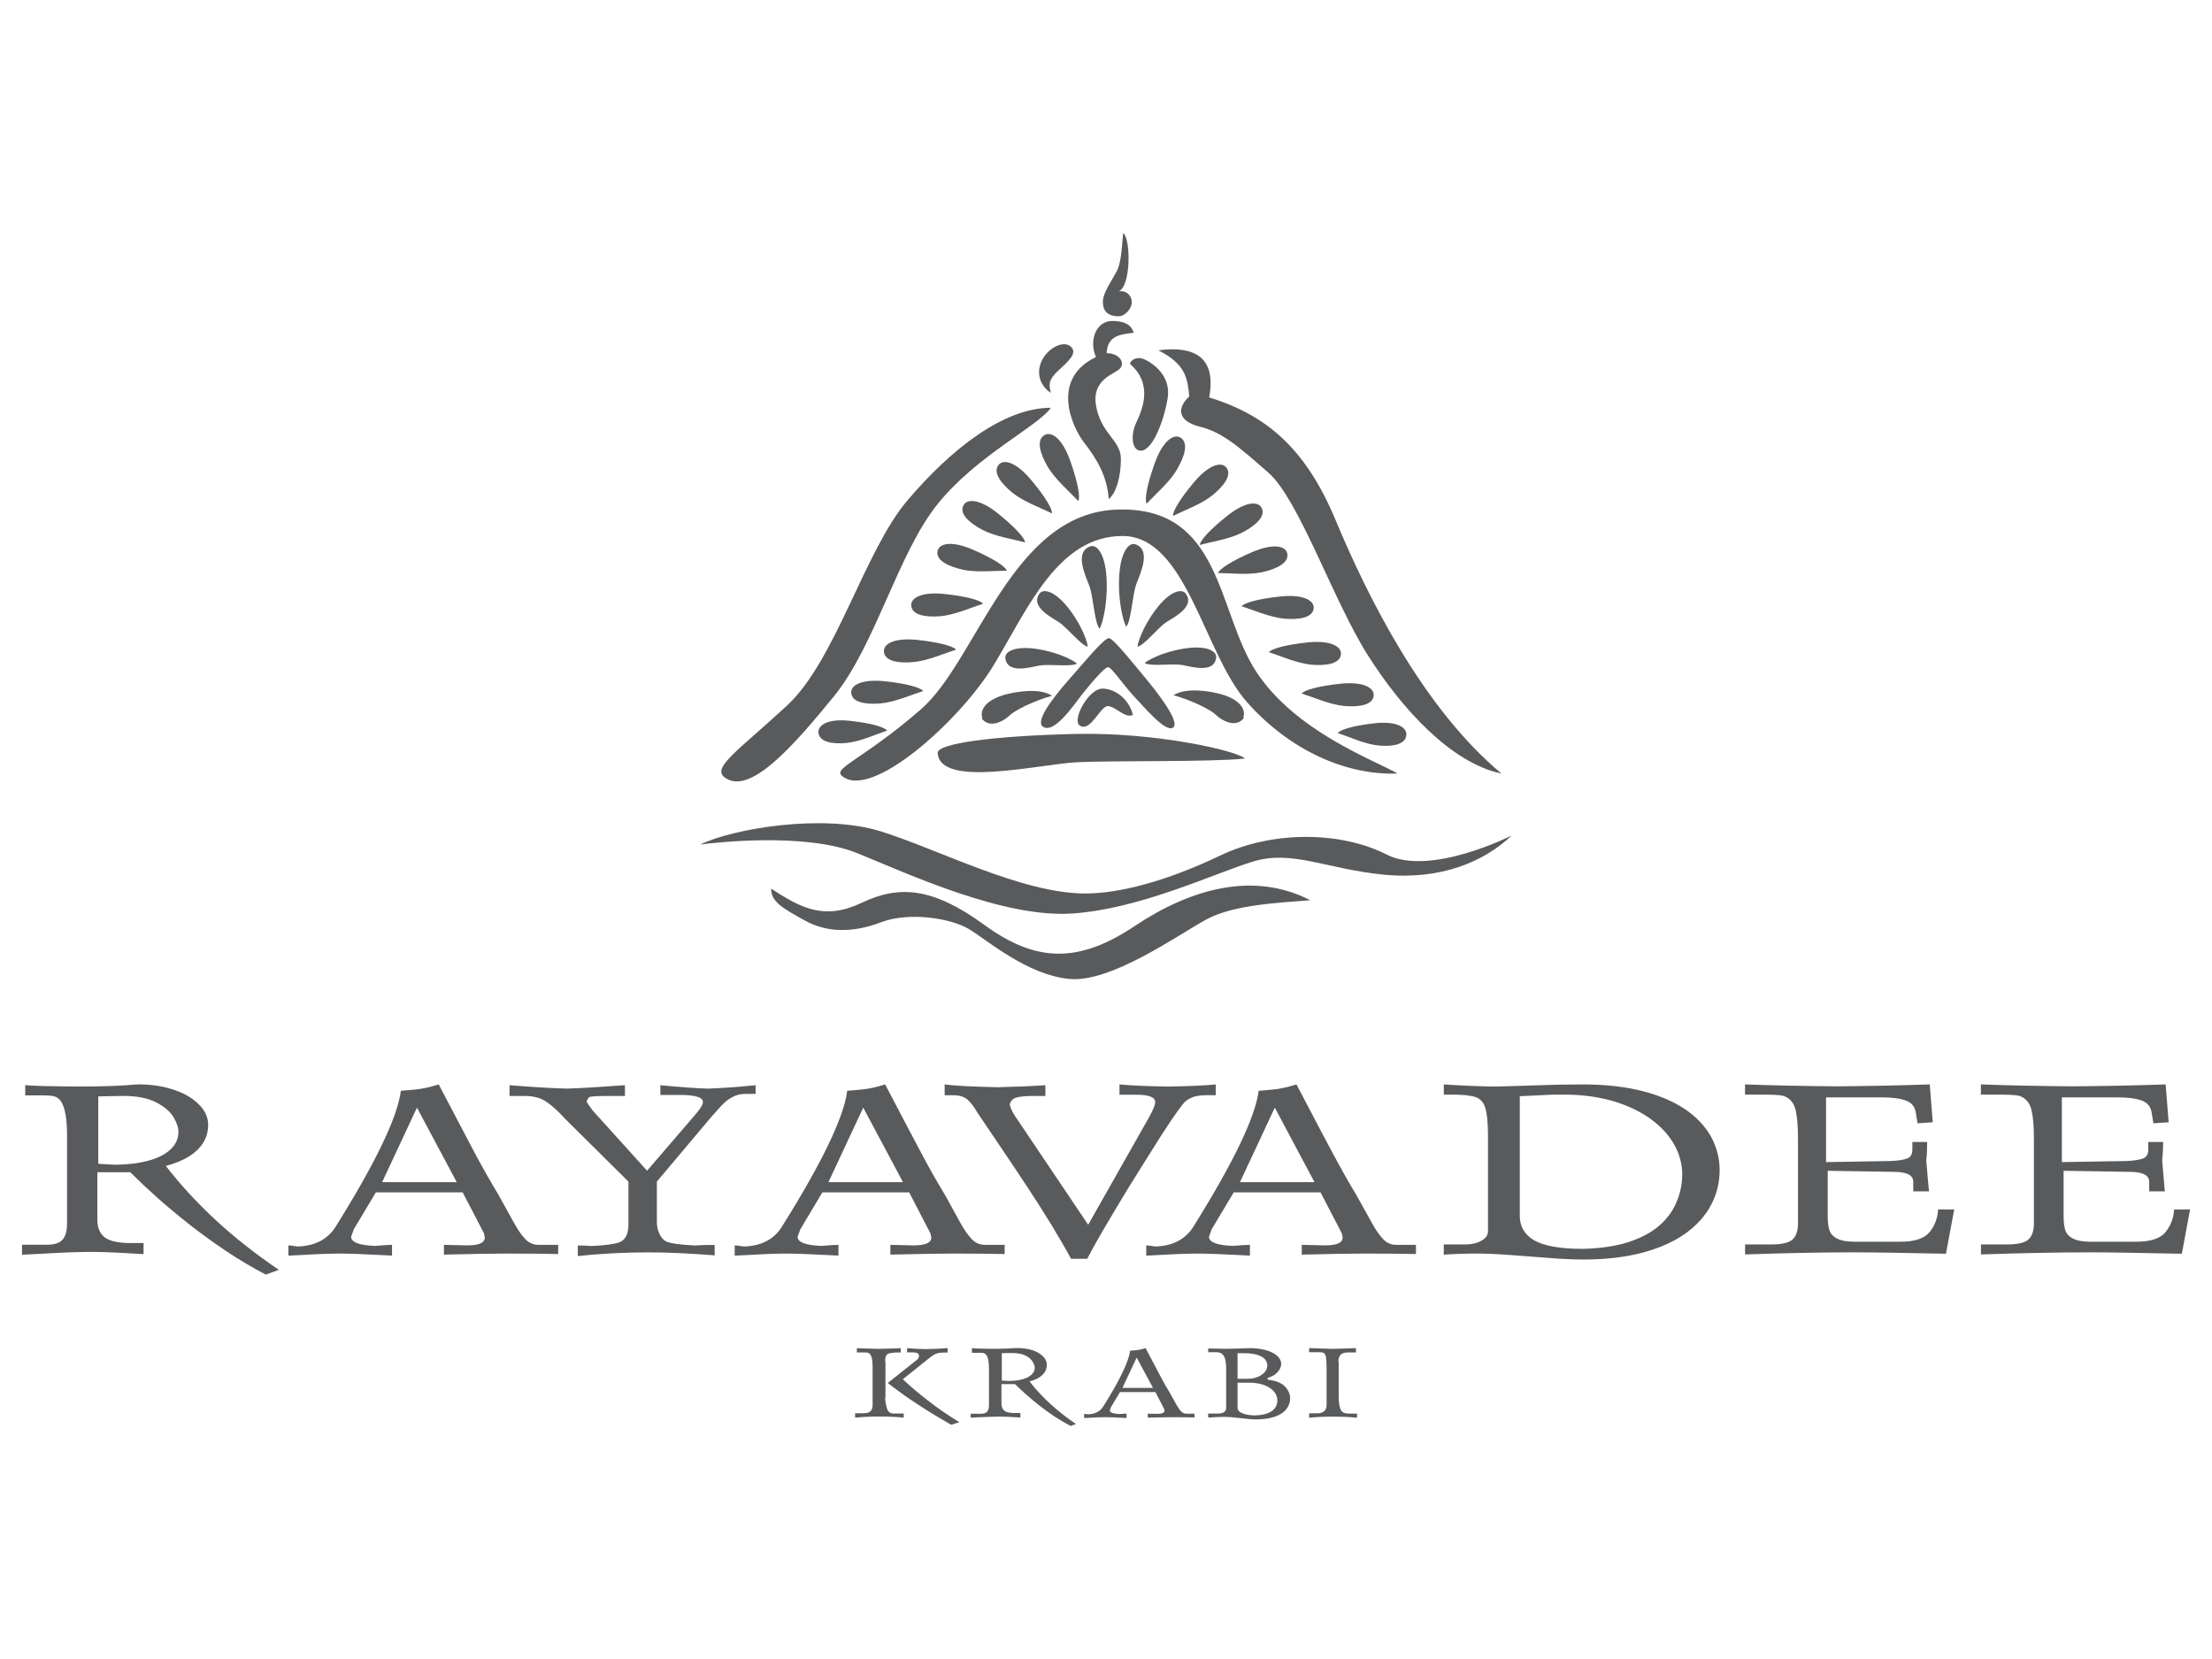 <svg viewBox="0 0 72 54" xmlns="http://www.w3.org/2000/svg"><g fill="#595a5c"><path d="m23.584 25.301c-.416-.322.433-.858 2.027-2.33 1.596-1.472 2.519-5.033 3.931-6.689 1.409-1.659 3.124-3.009 4.663-3.009-.431.616-2.394 1.535-3.683 3.13-1.29 1.594-2.029 4.604-3.376 6.259-1.349 1.657-2.764 3.254-3.563 2.638"/><path d="m27.389 25.241c-.26-.246.741-.553 2.58-2.146 1.842-1.597 2.949-6.385 6.384-6.508 3.434-.123 3.25 3.316 4.538 5.279 1.288 1.962 3.864 2.883 4.6 3.313-1.653.062-3.497-.736-4.906-2.329-1.411-1.597-1.967-5.403-4.047-5.403-2.09 0-3.07 2.333-4.174 4.172-1.105 1.843-4.05 4.48-4.975 3.622"/><path d="m30.522 24.504c-.017-.306 1.842-.554 4.48-.614 2.64-.062 5.278.553 5.521.8-1.105.12-4.236.061-5.46.12-1.228.06-4.482.86-4.542-.306"/><path d="m33.956 23.661c-.269-.169.254-.88.864-1.572.608-.689 1.132-1.33 1.281-1.317.154.019.912.979 1.181 1.298.269.324 1.147 1.405.91 1.605-.233.206-.962-.674-1.297-1.028-.335-.356-.71-.93-.83-.93-.113 0-.556.523-.863.91-.3.39-.891 1.253-1.247 1.032"/><path d="m35.14 23.612c-.256-.184.306-1.235.777-1.198.472.031.856.42.959.858-.252.118-.556-.27-.81-.289-.253-.015-.574.88-.926.629"/><path d="m31.979 23.375c-.096-.239.072-.66 1.018-.829.945-.169 1.243.102 1.243.102-.603.168-1.209.474-1.379.64-.17.169-.644.457-.915.087"/><path d="m32.724 21.43c-.033-.232.337-.419 1.066-.3.726.117 1.214.406 1.264.471-.221.118-.91 0-1.25.067-.335.069-1.013.253-1.08-.238"/><path d="m33.831 19.326c.137-.191.535-.075.979.511.447.587.602 1.13.593 1.214-.24-.065-.661-.627-.954-.81-.289-.182-.907-.513-.618-.915"/><path d="m40.465 23.359c.1-.236-.067-.662-1.014-.83-.945-.167-1.251.101-1.251.101.61.171 1.22.476 1.383.644.171.166.643.455.912.085"/><path d="m39.584 21.416c.036-.234-.333-.422-1.06-.303-.724.118-1.213.405-1.265.472.219.117.906 0 1.247.065.339.07 1.015.254 1.078-.234"/><path d="m38.6 19.326c-.137-.191-.537-.075-.976.511-.447.587-.604 1.13-.596 1.214.242-.065.66-.627.952-.81.293-.182.911-.513.62-.915"/><path d="m35.482 17.786c.241-.088.515.29.541 1.138.027.851-.173 1.47-.235 1.542-.171-.221-.193-1.032-.332-1.402-.142-.365-.481-1.093.025-1.278"/><path d="m36.966 17.72c-.24-.089-.514.289-.541 1.137-.027.851.175 1.47.236 1.542.169-.222.193-1.034.33-1.4.142-.37.477-1.095-.025-1.279"/><path d="m26.639 23.831c-.005-.244.333-.445 1.03-.368.7.076 1.115.202 1.206.318-.382.126-.887.364-1.332.403-.444.04-.889-.026-.904-.353"/><path d="m27.707 22.543c-.01-.245.346-.443 1.078-.37.731.077 1.171.204 1.266.32-.401.127-.933.365-1.397.404-.466.037-.933-.025-.947-.354"/><path d="m28.771 21.197c-.007-.244.346-.444 1.082-.369.729.079 1.171.204 1.266.317-.4.128-.935.367-1.399.406-.466.043-.935-.023-.949-.354"/><path d="m29.66 19.702c-.012-.245.346-.445 1.08-.368.731.077 1.17.204 1.262.318-.401.125-.931.366-1.397.406-.466.035-.93-.027-.945-.356"/><path d="m30.522 17.917c.067-.234.466-.32 1.145-.026.671.293 1.052.543 1.108.684-.419 0-1.001.069-1.457-.037-.456-.104-.881-.304-.796-.621"/><path d="m31.367 16.436c.121-.21.529-.19 1.105.269.574.459.88.805.897.951-.408-.11-.986-.195-1.397-.412-.414-.221-.772-.527-.604-.808"/><path d="m32.513 15.121c.164-.182.562-.079 1.036.485.477.563.704.959.692 1.104-.377-.183-.925-.381-1.293-.676-.361-.296-.65-.666-.435-.912"/><path d="m34.012 14.155c.223-.118.568.125.822.839.254.717.331 1.179.267 1.317-.294-.314-.752-.702-.999-1.118-.241-.419-.393-.877-.091-1.037"/><path d="m45.777 23.911c.01-.241-.327-.445-1.024-.37-.7.077-1.12.206-1.209.32.382.125.887.366 1.332.405.445.041.887-.026.901-.355"/><path d="m44.714 22.625c.007-.245-.351-.445-1.082-.371-.731.081-1.171.205-1.264.32.398.127.933.365 1.399.406.464.038.931-.024.947-.354"/><path d="m43.648 21.281c.007-.245-.346-.446-1.082-.371-.731.078-1.17.206-1.264.318.398.13.933.368 1.399.409.464.036.931-.026.947-.355"/><path d="m42.761 19.783c.007-.243-.349-.445-1.08-.368-.733.077-1.171.204-1.266.318.398.129.931.364 1.399.405.466.038.93-.026.947-.355"/><path d="m41.895 17.997c-.063-.232-.462-.316-1.14-.025-.677.292-1.055.545-1.112.68.424.004 1.0.073 1.457-.031.456-.105.883-.305.795-.625"/><path d="m41.056 16.515c-.123-.207-.531-.186-1.109.275-.575.456-.877.798-.894.949.406-.112.985-.194 1.397-.414.416-.217.774-.525.606-.81"/><path d="m39.905 15.205c-.158-.18-.556-.08-1.032.48-.473.564-.704.96-.69 1.108.375-.187.926-.382 1.288-.677.361-.297.654-.667.435-.911"/><path d="m38.409 14.236c-.221-.115-.564.123-.822.839-.256.714-.335 1.181-.266 1.319.296-.314.755-.704.993-1.12.245-.419.392-.879.094-1.038"/><path d="m34.876 11.305c.185.202-.094.45-.428.756-.327.306-.314.458-.242.729-.391-.256-.486-.707-.274-1.093.212-.393.72-.64.943-.393"/><path d="m36.381 10.295c.26.009.45-.27.458-.436.015-.166-.115-.414-.421-.379.401-.176.389-1.717.142-1.895-.038.318-.048.941-.211 1.248-.164.305-.435.685-.449.954-.014.271.096.495.481.507"/><path d="m36.088 16.244c-.046-.743-.401-1.328-.799-1.836-.398-.511-1.106-2.079.385-2.785-.238-.529-.005-1.188.551-1.176.56.01.631.269.679.381-.339.062-.855.036-.883.667.323 0 .575.213.475.443-.103.235-.968.329-.822 1.254.152.928.811 1.132.811 1.743 0 .613-.166 1.133-.397 1.309"/><path d="m37.118 14.67c-.279-.02-.322-.509-.137-.906.187-.398.568-1.243-.185-1.903-.06-.077.169-.291.447-.168s.883.537.764 1.27c-.12.739-.504 1.736-.889 1.706"/><path d="m38.71 12.905c-.056-.554-.091-1.044-1.007-1.502 1.166-.154 1.9.214 1.655 1.532 1.779.554 3.102 1.566 4.113 3.989 1.012 2.425 2.821 6.105 5.401 8.254-1.631-.336-3.257-2.116-4.36-3.868-1.106-1.746-2.238-5.061-3.221-5.92-.98-.858-1.503-1.322-2.239-1.502-.739-.186-.739-.615-.343-.983"/><path d="m22.797 27.487c1.065-.517 3.972-1.008 5.847-.434 1.875.576 4.6 2.03 6.686 2.03 1.078 0 2.614-.386 4.381-1.232s3.998-.767 5.418-.038c1.42.73 4.074-.616 4.074-.616-.887.846-2.305 1.462-4.193 1.27-1.883-.194-2.955-.81-4.223-.424-1.266.384-3.651 1.537-5.878 1.691-2.228.153-5.302-1.267-6.994-1.96-1.693-.69-4.669-.346-5.117-.286"/><path d="m25.099 28.925c.979.635 1.728 1.037 2.941.465 1.21-.58 2.306-.522 4.005.719 1.702 1.24 3.085 1.24 4.898.028 1.815-1.211 3.862-1.785 5.705-.835-1.066.088-2.503.144-3.397.634-.897.489-3.111 2.076-4.467 1.926-1.354-.141-2.621-1.237-3.227-1.611-.607-.374-1.987-.576-2.883-.23-.893.343-1.76.343-2.477-.059-.722-.402-1.097-.605-1.097-1.037"/><path d="m3.198 37.879c.062.004.154.015.275.018.13.006.217.012.275.015.418-.004.779-.05 1.09-.134.307-.085.548-.208.718-.37.169-.16.252-.35.252-.568 0-.142-.056-.303-.164-.484-.111-.18-.3-.34-.565-.477-.274-.139-.625-.207-1.06-.207-.11 0-.279.004-.505.009-.229.004-.331.008-.315.008v2.189zm1.043.278h-1.072v1.544c0 .24.071.427.214.554.144.127.413.197.805.206h.485v.361c-.753-.048-1.327-.073-1.715-.073-.209 0-.44.006-.697.015-.256.01-.569.025-.931.046-.363.021-.57.029-.613.029v-.323h.798c.254 0 .428-.055.524-.169.098-.113.144-.293.144-.538v-2.849c0-.693-.108-1.107-.324-1.232-.057-.048-.201-.073-.427-.073h-.611v-.333c.208.015.41.025.614.029.198.005.409.008.628.01.217.004.391.005.521.005.639 0 1.166-.017 1.575-.044.149-.017.273-.025.367-.025.399 0 .77.055 1.118.171.349.113.623.273.826.477.206.201.306.424.306.672 0 .314-.116.584-.352.813-.235.228-.577.402-1.026.521.968 1.249 2.192 2.377 3.679 3.381l-.423.156c-.437-.227-.866-.48-1.294-.766-.423-.284-.837-.584-1.233-.896-.397-.316-.738-.599-1.02-.854-.283-.253-.572-.525-.866-.815"/><path d="m13.572 36.053-1.133 2.425h2.427l-1.294-2.425zm-4.184 4.817v-.333c.046 0 .144.011.298.036.572-.017.989-.236 1.251-.663 1.303-2.087 2.005-3.557 2.111-4.406.202-.014.36-.03.472-.041.11-.009.225-.029.34-.053.118-.025.258-.061.42-.113.615 1.175 1.028 1.961 1.233 2.346.208.385.445.803.71 1.244.214.39.385.7.515.93.13.233.253.406.37.525.12.12.258.177.418.177h.642v.299c-.427-.01-.99-.015-1.69-.015-.389 0-1.065.01-2.028.034v-.318l.754.018c.385 0 .575-.086.575-.253 0-.017-.004-.041-.011-.072-.01-.035-.014-.055-.014-.068l-.695-1.334h-2.824l-.721 1.205c-.021.063-.048.143-.086.24 0 .179.262.278.779.299.269-.023.452-.035.553-.035v.351c-.812-.044-1.371-.067-1.684-.067-.351 0-.916.023-1.69.067"/><path d="m23.175 36.329-1.794 2.131v1.316c0 .134.025.259.083.384.055.123.131.206.225.252.144.061.457.105.933.128.169-.012.383-.018.64-.018v.339c-.822-.064-1.544-.097-2.158-.097-.777 0-1.541.04-2.296.12v-.343c.204 0 .349.005.447.017.441-.02.747-.062.916-.124.192-.083.285-.276.285-.582v-1.391l-2.039-2.021c-.223-.246-.429-.434-.613-.565-.188-.133-.42-.201-.709-.201h-.51v-.351c.714.058 1.335.096 1.863.111.454-.014 1.085-.052 1.894-.111v.351h-.639c-.314 0-.488.015-.525.039-.021.012-.052.058-.086.137.013.033.077.135.202.3l1.768 1.956 1.448-1.684c.05-.056.102-.12.161-.19.062-.072.115-.139.149-.202.039-.06.06-.115.06-.164 0-.15-.25-.226-.751-.226h-.634v-.317c.619.06 1.135.098 1.541.111.456-.015.976-.053 1.559-.111v.283h-.337c-.168 0-.316.041-.446.118-.134.075-.249.175-.357.293-.104.115-.197.221-.279.314"/><path d="m28.098 36.053-1.132 2.425h2.425zm-4.184 4.817v-.333c.048 0 .146.011.3.036.572-.017.988-.236 1.248-.663 1.308-2.087 2.009-3.557 2.115-4.406.202-.014.362-.03.47-.041.11-.009.227-.029.343-.053.117-.025.257-.061.421-.113.616 1.175 1.028 1.961 1.236 2.346.204.385.44.803.708 1.244.214.39.383.7.512.93.131.233.256.406.373.525.118.12.256.177.418.177h.643v.299c-.429-.01-.989-.015-1.69-.015-.391 0-1.068.01-2.03.034v-.318l.753.018c.387 0 .578-.086.578-.253 0-.017-.002-.041-.014-.072-.008-.035-.014-.055-.014-.068l-.691-1.334h-2.825l-.719 1.205c-.025.063-.054.143-.089.24 0 .179.26.278.777.299.267-.023.452-.035.554-.035v.351c-.812-.044-1.373-.067-1.686-.067-.352 0-.916.023-1.692.067"/><path d="m35.419 39.867 1.986-3.507c.131-.237.197-.398.197-.486 0-.159-.202-.241-.611-.241h-.552v-.336c.375.037.901.06 1.57.07.697-.01 1.219-.033 1.563-.07v.352h-.312c-.206 0-.366.028-.485.083-.118.054-.212.123-.279.214-.072.089-.197.262-.374.519-.165.246-.435.66-.798 1.246-.368.579-.738 1.18-1.103 1.799-.37.618-.649 1.105-.832 1.462h-.526c-.189-.346-.409-.721-.651-1.123-.248-.402-.51-.815-.787-1.234-.279-.421-.569-.862-.883-1.322-.312-.459-.554-.82-.729-1.079-.098-.172-.202-.311-.31-.412-.108-.101-.266-.152-.471-.152h-.284v-.352c.321.043.896.073 1.733.091.641-.016 1.157-.038 1.546-.066v.35h-.409c-.241 0-.419.02-.535.052-.119.035-.19.111-.216.227.025.118.089.254.197.412l2.358 3.504z"/><path d="m41.494 36.053-1.133 2.425h2.425zm-4.184 4.817v-.333c.046 0 .146.011.294.036.574-.017.991-.236 1.251-.663 1.305-2.087 2.005-3.557 2.115-4.406.202-.014.358-.03.469-.041.112-.009.224-.029.341-.053.118-.025.258-.061.419-.113.616 1.175 1.03 1.961 1.238 2.346.207.385.439.803.707 1.244.217.39.389.7.517.93.127.233.253.406.368.525.118.12.26.177.419.177h.641v.299c-.425-.01-.989-.015-1.687-.015-.387 0-1.065.01-2.03.034v-.318l.757.018c.383 0 .574-.086.574-.253 0-.017-.004-.041-.013-.072-.01-.035-.014-.055-.014-.068l-.693-1.334h-2.825l-.72 1.205c-.021.063-.05.143-.086.24 0 .179.259.278.777.299.269-.023.45-.035.556-.035v.351c-.815-.044-1.376-.067-1.688-.067-.352 0-.914.023-1.688.067"/><path d="m49.469 35.681v3.899c0 .348.158.613.475.796.32.181.849.274 1.582.274.568-.015 1.059-.086 1.47-.217.41-.133.745-.31 1.001-.529.255-.219.445-.472.565-.757.125-.284.191-.589.195-.912 0-.343-.089-.672-.267-.988-.178-.314-.441-.594-.777-.835-.341-.245-.748-.437-1.22-.576-.477-.135-1.003-.207-1.577-.207h-.346l-1.101.052zm-2.244-.052h-.229v-.331c.556.036 1.089.059 1.605.069.277-.004.704-.015 1.284-.036.581-.023 1.127-.033 1.644-.033.723 0 1.366.072 1.93.216.556.142 1.022.341 1.393.593.37.252.647.548.841.889.185.343.281.707.281 1.094 0 .394-.09.767-.273 1.119s-.457.66-.824.93c-.371.266-.832.477-1.395.63-.561.151-1.209.228-1.933.228-.315 0-.687-.016-1.109-.05-.425-.033-.848-.065-1.274-.096-.421-.032-.795-.048-1.108-.048-.337 0-.693.011-1.063.036v-.333h.705c.206 0 .379-.041.516-.12.143-.079.218-.182.218-.307v-3.087c0-.436-.031-.743-.087-.927-.053-.18-.158-.299-.315-.354-.158-.053-.425-.083-.808-.083"/><path d="m56.8 35.63v-.333c.868.033 1.865.053 2.993.063 1.128-.01 2.138-.031 3.02-.063l.098 1.232-.495.034-.055-.333c-.024-.198-.131-.332-.316-.403-.187-.072-.44-.107-.762-.107h-1.846v2.106l2.102-.035c.24-.011.418-.036.533-.081.118-.04.175-.139.175-.293v-.246h.481c0 .251-.007.445-.029.587.034.399.06.741.089 1.02h-.512v-.316c0-.213-.217-.319-.647-.319l-2.137-.034v1.484c0 .183.017.334.055.45.036.113.12.206.252.273.131.068.324.102.584.102h1.459c.474 0 .793-.102.962-.31.173-.207.264-.453.281-.741h.524l-.269 1.442c-1.344-.028-2.34-.046-2.991-.046-1.041 0-2.221.023-3.547.069v-.325h.827c.362 0 .603-.054.72-.164.117-.11.175-.284.175-.525v-2.772c0-.365-.023-.658-.069-.882-.046-.224-.156-.378-.33-.462-.063-.046-.276-.072-.654-.072h-.67z"/><path d="m64.477 35.63v-.333c.87.033 1.865.053 2.991.063 1.13-.01 2.138-.031 3.023-.063l.098 1.232-.496.034-.055-.333c-.024-.198-.131-.332-.314-.403-.19-.072-.442-.107-.76-.107h-1.851v2.106l2.106-.035c.235-.011.414-.036.531-.081.118-.04.175-.139.175-.293v-.246h.484c0 .251-.014.445-.032.587.035.399.062.741.087 1.02h-.508v-.316c0-.213-.219-.319-.654-.319l-2.132-.034v1.484c0 .183.019.334.055.45.037.113.12.206.252.273.131.068.325.102.584.102h1.459c.472 0 .795-.102.964-.31.169-.207.264-.453.284-.741h.519l-.269 1.442c-1.344-.028-2.342-.046-2.991-.046-1.041 0-2.221.023-3.547.069v-.325h.824c.366 0 .606-.054.724-.164.117-.11.175-.284.175-.525v-2.772c0-.365-.023-.658-.071-.882-.046-.224-.157-.378-.325-.462-.06-.046-.284-.072-.66-.072h-.666z"/><path d="m28.896 45.016.935-.743c.056-.036.082-.084.082-.14 0-.077-.064-.113-.2-.113h-.187v-.139c.144.014.339.027.593.033.302-.005.544-.019.726-.033v.144h-.097c-.079 0-.142.005-.194.014-.048.009-.092.025-.133.046-.038.023-.088.054-.149.1l-.885.709c.144.136.284.26.427.381.141.117.289.235.439.35.152.117.306.23.462.337.16.109.33.217.512.331l-.267.083c-.183-.104-.368-.216-.553-.325-.185-.111-.363-.226-.544-.345-.178-.115-.35-.23-.508-.346-.161-.116-.314-.231-.456-.343m-1.008-.993v-.142c.123.007.358.015.714.023.346-.007.587-.015.714-.023v.142h-.123c-.102 0-.189.012-.262.03-.046.018-.077.043-.092.076-.014.031-.026.079-.033.14.006.02.012.05.012.086v1.119s-.004.015-.012.043c.014.14.039.258.071.352.034.091.102.14.205.14h.331v.133c-.227-.024-.496-.035-.795-.035-.293 0-.556.012-.787.035v-.142h.264c.123 0 .202-.024.243-.071.041-.049.062-.115.062-.202v-1.229c0-.294-.05-.45-.156-.468-.025-.006-.075-.01-.164-.01h-.19z"/><path d="m32.608 44.936c.027.004.066.006.116.008.05.001.086.004.11.006.169-.002.32-.019.447-.054.125-.034.225-.085.294-.151.069-.065.106-.141.106-.231 0-.055-.027-.123-.072-.196-.043-.074-.121-.139-.233-.196-.108-.053-.254-.082-.431-.082-.044 0-.113 0-.206.002-.094.004-.139.004-.131.004v.89zm.428.117h-.439v.631c0 .101.031.178.086.227.058.052.169.082.332.083h.198v.144c-.303-.018-.538-.029-.699-.029-.084 0-.182.004-.286.008-.104.003-.231.009-.38.015-.148.008-.23.012-.252.012v-.127h.327c.099 0 .169-.023.21-.069.04-.046.058-.12.058-.217v-1.165c0-.284-.044-.453-.131-.504-.025-.021-.081-.029-.175-.029h-.25v-.152c.084.008.169.012.25.015.083.004.169.004.26.006.086.001.158.001.213.001.262 0 .477-.007.645-.023h.148c.164 0 .318.025.459.071.142.046.252.112.339.196.083.083.125.174.125.275 0 .127-.048.239-.144.332-.097.095-.235.165-.419.211.398.513.902.974 1.51 1.386l-.173.063c-.179-.094-.354-.199-.531-.312-.174-.118-.345-.241-.506-.368-.162-.129-.3-.246-.418-.351-.118-.102-.235-.213-.356-.331"/><path d="m36.998 44.188-.462.988h.994l-.532-.988zm-1.709 1.971v-.138c.017 0 .062.004.121.015.235-.005.406-.096.51-.271.535-.853.822-1.453.864-1.799.083-.006.147-.01.193-.018.046-.004.092-.01.139-.021.05-.01.108-.025.173-.046.254.481.419.8.506.959.082.158.177.326.288.506.089.16.16.288.212.382.052.093.104.166.15.214.05.047.105.073.171.073h.264v.123c-.176-.006-.407-.008-.691-.008-.158 0-.437.004-.829.014v-.129l.305.005c.16 0 .239-.034.239-.103 0-.005-.002-.018-.008-.03-.002-.013-.004-.022-.004-.025l-.283-.55h-1.155l-.294.496c-.009.025-.021.058-.036.097 0 .074.106.113.32.123.11-.012.18-.014.225-.014v.143c-.333-.02-.564-.028-.689-.028-.143 0-.373.008-.691.028"/><path d="m40.282 45.007v.816c0 .079.055.139.165.182.11.044.243.066.402.066.147-.003.272-.025.382-.058.108-.036.192-.092.256-.166.06-.069.091-.16.091-.264-.002-.12-.046-.221-.129-.309-.081-.086-.193-.153-.327-.199-.14-.046-.294-.069-.464-.069h-.375zm0-.96v.832h.327c.18 0 .333-.043.456-.128.125-.087.187-.19.187-.317-.01-.133-.084-.23-.219-.293-.137-.063-.304-.094-.51-.094h-.24zm-.955-.031v-.123c.373.008.568.01.585.01.091 0 .221-.004.382-.008.162-.005.289-.011.383-.014.185 0 .354.022.512.062.154.043.279.101.373.18.091.076.14.169.14.273 0 .088-.038.171-.108.256-.067.084-.173.149-.31.19-.011 0-.021.012-.034.037.017.023.034.036.048.036.239.026.414.098.522.212.11.113.168.238.175.375 0 .139-.044.261-.125.366-.081.103-.206.185-.366.242-.165.058-.363.087-.598.092-.137 0-.312-.014-.531-.043-.214-.027-.393-.04-.53-.04-.084 0-.192.004-.321.011-.13.007-.195.012-.198.012v-.131h.308c.187 0 .277-.062.277-.189v-1.265c0-.277-.051-.447-.158-.504-.028-.025-.097-.039-.198-.039h-.229z"/><path d="m42.611 44.014v-.134c.083.005.337.013.758.025.406-.011.664-.017.766-.025v.141h-.236c-.127 0-.207.023-.258.071-.046.048-.072.12-.079.214.006.007.012.023.012.043v1.128c0 .16.019.287.056.385.034.099.123.15.269.15h.272v.135c-.229-.025-.487-.036-.78-.036-.29 0-.55.011-.779.036v-.143h.262c.202 0 .306-.094.306-.277v-1.233c0-.139-.008-.25-.024-.335-.015-.086-.055-.131-.121-.138-.029-.005-.098-.007-.202-.007h-.221z"/></g></svg>
